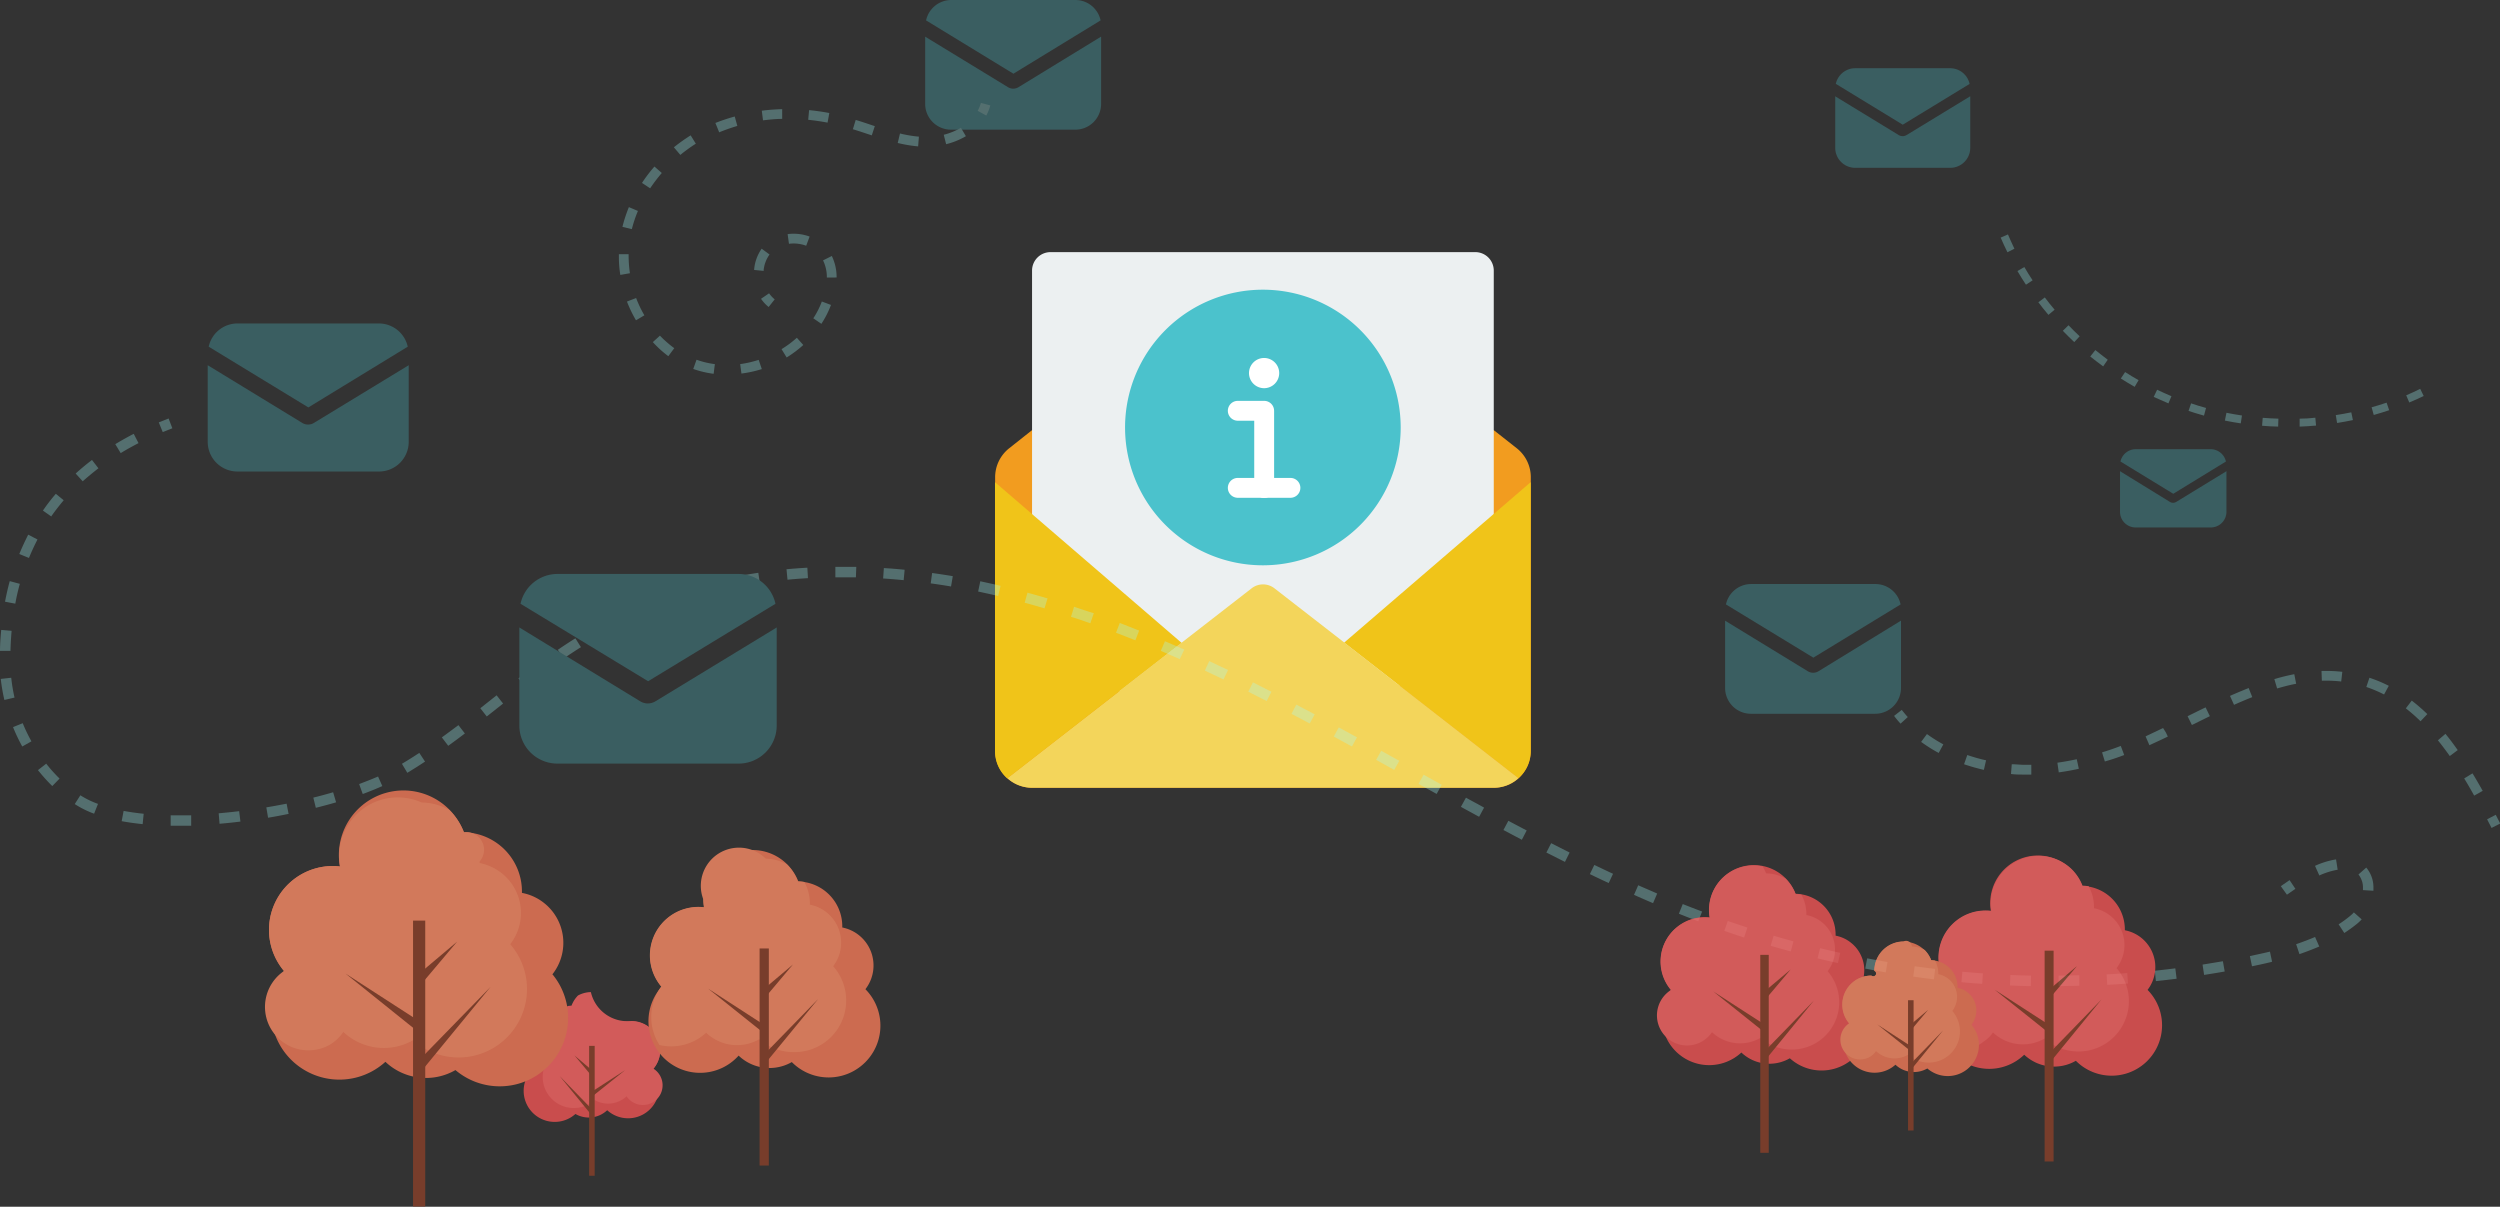 <svg xmlns="http://www.w3.org/2000/svg" xmlns:xlink="http://www.w3.org/1999/xlink" viewBox="0 0 387.31 186.95"><rect x="0" y="0" width="387.31" height="186.95" fill="#333333" stroke="none"/><defs><style>.cls-1,.cls-9{fill:none;}.cls-2{fill:#f29c1f;}.cls-2,.cls-3,.cls-4,.cls-5{fill-rule:evenodd;}.cls-3{fill:#ecf0f1;}.cls-4{fill:#f0c419;}.cls-5{fill:#f3d55b;}.cls-6{clip-path:url(#clip-path);}.cls-7{fill:#4bc2cc;}.cls-8{fill:#fff;}.cls-9{stroke:#fff;stroke-linecap:round;stroke-linejoin:round;stroke-width:3.08px;}.cls-10{opacity:0.3;}.cls-11{fill:#a2fcfc;}.cls-12{opacity:0.8;}.cls-13{fill:#ef5454;}.cls-14{fill:#fa6564;}.cls-15{fill:#894029;}.cls-16{fill:#f27957;}.cls-17{fill:#fa8b65;}</style><clipPath id="clip-path"><rect class="cls-1" x="174.31" y="44.88" width="42.69" height="42.69"/></clipPath></defs><title>Notification_deco</title><g id="Layer_2" data-name="Layer 2"><g id="OBJECTS"><g id="Icon_msg_success-3" data-name="Icon msg success-3"><g id="_027---Email-Tick-3" data-name=" 027---Email-Tick-3"><path id="Path-13" class="cls-2" d="M231.42,66.64,235,69.46a5.72,5.72,0,0,1,2.16,4.48v42.37a5.72,5.72,0,0,1-5.72,5.73H159.89a5.72,5.72,0,0,1-5.72-5.73V73.94a5.72,5.72,0,0,1,2.16-4.48l3.56-2.82Z"/><path id="Path-14" class="cls-3" d="M159.89,107.36V41.92a2.86,2.86,0,0,1,2.86-2.86h65.81a2.86,2.86,0,0,1,2.86,2.86v64Z"/><path id="Path-15" class="cls-3" d="M191.36,76.26a2.85,2.85,0,0,1-2-.84l-5.72-5.72a2.86,2.86,0,0,1,4-4l3.7,3.7,12.29-12.28a2.86,2.86,0,0,1,4.82,1.26,2.82,2.82,0,0,1-.78,2.78l-14.3,14.31a2.87,2.87,0,0,1-2,.84Z"/><path id="Path-16" class="cls-4" d="M237.14,74.7v41.61a5.6,5.6,0,0,1-1.9,4.25l-27-21Z"/><path id="Path-17" class="cls-5" d="M235.24,120.56a5.68,5.68,0,0,1-3.82,1.48H159.89a5.7,5.7,0,0,1-3.82-1.48l27-21,10.83-8.41a2.87,2.87,0,0,1,3.55,0l10.83,8.41Z"/><path id="Path-18" class="cls-4" d="M183.05,99.59l-27,21a5.6,5.6,0,0,1-1.9-4.25V74.7Z"/><g class="cls-6"><g id="Group_5705" data-name="Group 5705"><path id="Path_49661" data-name="Path 49661" class="cls-7" d="M217,66.22a21.35,21.35,0,1,1-21.35-21.34h0A21.35,21.35,0,0,1,217,66.22"/><path id="Path_49662" data-name="Path 49662" class="cls-8" d="M198.18,57.8a2.34,2.34,0,1,1-2.34-2.34h0a2.34,2.34,0,0,1,2.34,2.34"/><path id="Path_49663" data-name="Path 49663" class="cls-9" d="M191.76,63.64h4.09V75.58"/><line id="Line_262" data-name="Line 262" class="cls-9" x1="191.76" y1="75.58" x2="195.85" y2="75.58"/><line id="Line_263" data-name="Line 263" class="cls-9" x1="195.84" y1="75.58" x2="199.92" y2="75.58"/></g></g></g></g><g id="Group_5675" data-name="Group 5675" class="cls-10"><g id="OBJECTS-2" data-name="OBJECTS"><g id="Group_5655-3" data-name="Group 5655-3"><g id="Group_5652-3" data-name="Group 5652-3"><g id="Group_5649-3" data-name="Group 5649-3"><path id="Path_49617-3" data-name="Path 49617-3" class="cls-11" d="M25.21,66.94l-.61-1.5,1.52-.61.58,1.52Z"/></g><g id="Group_5650-3" data-name="Group 5650-3"><path id="Path_49618-3" data-name="Path 49618-3" class="cls-11" d="M318.93,152.77v-1.62l3.2-.06,0,1.62C321.08,152.74,320,152.76,318.93,152.77Zm-4.31,0c-1.08,0-2.15-.06-3.23-.1l.07-1.62c1.07.05,2.13.08,3.19.1Zm11.84-.19-.09-1.62c1.07-.06,2.13-.12,3.19-.21l.12,1.62c-1.07.08-2.14.15-3.22.2Zm-19.37-.16c-1.07-.07-2.15-.16-3.22-.26l.15-1.61c1.06.09,2.12.18,3.18.25ZM334,152l-.17-1.61c1.06-.11,2.12-.24,3.18-.37l.2,1.61c-1.07.13-2.14.26-3.21.37Zm-34.39-.28c-1.07-.13-2.14-.27-3.2-.42l.22-1.6c1.06.15,2.12.28,3.17.41Zm41.86-.68-.24-1.6,3.15-.52.28,1.59c-1.06.19-2.12.36-3.19.53Zm-49.32-.4c-1.07-.18-2.12-.38-3.18-.58l.3-1.59q1.56.3,3.15.57Zm56.74-.94-.33-1.58c1-.22,2.07-.44,3.11-.69L352,149c-1,.26-2.11.49-3.16.71Zm-64.15-.5c-1.05-.23-2.1-.47-3.15-.73l.39-1.57c1,.25,2.07.49,3.11.72Zm71.5-1.38-.51-1.54c1-.35,2-.72,2.93-1.12l.65,1.48c-1,.42-2,.81-3.07,1.18Zm-78.81-.42c-1-.28-2.08-.57-3.11-.88l.46-1.55c1,.3,2.05.59,3.07.87Zm-7.23-2.16-.84-.27-2.22-.76.54-1.53c.73.26,1.46.5,2.2.75l.83.27Zm93-.68-.89-1.36a18.47,18.47,0,0,0,1.84-1.35,4.89,4.89,0,0,0,.52-.5l1.21,1.08a6.31,6.31,0,0,1-.7.67,22.78,22.78,0,0,1-2,1.45Zm-100.1-1.83c-1-.38-2-.77-3-1.17l.6-1.5c1,.4,2,.78,3,1.16Zm-7-2.81c-1-.42-2-.85-2.95-1.29l.65-1.48c1,.44,2,.86,2.94,1.28ZM367.69,138l-1.61-.1c0-.1,0-.19,0-.29a3.24,3.24,0,0,0-.7-2.13l1.21-1.07a4.74,4.74,0,0,1,1.11,3.2c0,.13,0,.26,0,.39ZM249.23,136.8c-1-.45-1.95-.91-2.92-1.38L247,134c1,.47,1.93.93,2.9,1.37Zm110.08-1.19-.66-1.47a12.89,12.89,0,0,1,3.26-1l.25,1.6a11.89,11.89,0,0,0-2.86.9Zm-116.86-2.08-2.88-1.45.74-1.45,2.86,1.45Zm-6.68-3.43-2.85-1.51.76-1.43c.95.51,1.89,1,2.84,1.5ZM27.55,127.93H26.44l0-1.62c1,0,2.1,0,3.18,0l0,1.62-2.14,0Zm-5.45-.25c-1.14-.12-2.23-.27-3.25-.46l.3-1.59c1,.18,2,.33,3.11.44Zm11.92,0L33.88,126c1-.09,2.11-.2,3.17-.33l.2,1.61c-1.08.14-2.16.25-3.23.34Zm7.51-1-.27-1.6c1.05-.17,2.1-.37,3.14-.57l.31,1.58c-1.05.22-2.11.42-3.19.6Zm187.62-.14L226.33,125l.78-1.42c.93.52,1.87,1,2.81,1.54Zm-214.57-.48a15,15,0,0,1-3-1.49l.87-1.36a13.79,13.79,0,0,0,2.73,1.33Zm34.35-.91-.39-1.58c1.05-.26,2.08-.54,3.07-.83l.46,1.56c-1,.3-2.07.58-3.14.85ZM56.19,123l-.55-1.53c1-.38,2-.77,2.93-1.17l.66,1.48c-.93.42-1.95.83-3,1.22Zm166.38,0-2.81-1.56.79-1.42,2.81,1.56ZM8.1,121.78a27.35,27.35,0,0,1-2.22-2.47l1.28-1a22.74,22.74,0,0,0,2.07,2.31Zm55-2.06-.83-1.39c.91-.54,1.81-1.11,2.69-1.69l.89,1.35c-.91.6-1.82,1.18-2.75,1.74Zm152.9-.44-2.8-1.56.78-1.41,2.81,1.56Zm-6.55-3.63-2.82-1.54.78-1.42,2.82,1.54Zm-206,0a27.17,27.17,0,0,1-1.43-3l1.5-.61a25,25,0,0,0,1.35,2.81Zm66-.1-1-1.31c.86-.62,1.72-1.26,2.57-1.9l1,1.29c-.86.66-1.73,1.3-2.6,1.93Zm133.46-3.46-2.83-1.5.75-1.43,2.85,1.51ZM75.41,111l-1-1.28,2.53-2,1,1.28Zm120.83-2.39-2.85-1.45.72-1.45,2.87,1.46ZM.68,108.44a27.4,27.4,0,0,1-.56-3.26L1.74,105a26.56,26.56,0,0,0,.51,3.07Zm80.64-2.06-1-1.29,2.58-1.94,1,1.3-2.55,1.93Zm108.23-1.12-2.89-1.37.68-1.47,2.91,1.38Zm-6.78-3.15-2.93-1.28.64-1.49,3,1.29ZM87.34,102l-.92-1.33c.9-.61,1.8-1.21,2.72-1.78l.86,1.37c-.9.57-1.79,1.15-2.66,1.75ZM1.62,100.84l-1.62,0c0-1.1.09-2.2.19-3.25l1.61.14c-.09,1-.15,2.09-.18,3.16ZM175.9,99.2c-1-.4-2-.79-3-1.17l.58-1.52,3,1.18ZM93.65,98.1l-.77-1.43c.94-.51,1.92-1,2.89-1.48l.7,1.46c-.94.46-1.9.95-2.82,1.45Zm75.27-1.54c-1-.35-2-.7-3-1L166.4,94c1,.34,2,.68,3.06,1Zm-68.58-1.62-.6-1.5c1-.4,2-.8,3-1.16l.54,1.53c-1,.36-2,.73-3,1.13Zm61.48-.69c-1-.3-2-.59-3.07-.87l.43-1.56c1,.28,2.07.58,3.11.88ZM2.37,93.52l-1.59-.3c.2-1.08.45-2.16.73-3.19l1.56.42c-.27,1-.51,2-.7,3.07Zm105-1L106.9,91c1-.3,2.08-.57,3.14-.83l.38,1.58c-1,.25-2,.52-3.07.81Zm47.27-.19-1-.23-2.1-.46.33-1.59,2.14.47,1,.24Zm-7.3-1.47q-1.57-.27-3.15-.48l.22-1.61c1.07.15,2.13.31,3.2.49Zm-32.76,0-.3-1.59c1.07-.2,2.13-.37,3.2-.53l.24,1.6c-1,.16-2.09.33-3.13.53ZM140,89.88c-1.06-.1-2.12-.19-3.18-.26l.11-1.61c1.07.06,2.15.15,3.22.26Zm-18-.08-.15-1.61c1.07-.1,2.15-.18,3.23-.24l.09,1.62c-1.06.06-2.11.14-3.17.24Zm10.6-.36c-1.06,0-2.12,0-3.18,0l0-1.62c1.08,0,2.16,0,3.24,0Zm-128.11-3-1.5-.61c.41-1,.88-2,1.38-3l1.44.75c-.48.92-.92,1.88-1.32,2.85Zm3.48-6.41-1.32-.93a29.66,29.66,0,0,1,2-2.6l1.22,1c-.67.8-1.32,1.63-1.92,2.48Zm4.84-5.47-1.09-1.2c.8-.72,1.65-1.43,2.53-2.1l1,1.29c-.84.65-1.65,1.32-2.42,2Zm5.89-4.36-.84-1.39c.91-.55,1.87-1.09,2.86-1.6l.74,1.44c-.95.5-1.88,1-2.76,1.55Z"/></g><g id="Group_5651-3" data-name="Group 5651-3"><path id="Path_49619-3" data-name="Path 49619-3" class="cls-11" d="M354.3,138.61l-.95-1.32c.47-.33.92-.65,1.36-.94l.9,1.35C355.18,138,354.75,138.28,354.3,138.61Z"/></g></g></g><g id="Group_5679" data-name="Group 5679"><g id="Group_5676" data-name="Group 5676"><g id="Group_5675-2" data-name="Group 5675-2"><path id="Path_49649" data-name="Path 49649" class="cls-7" d="M48.65,65.51a1.74,1.74,0,0,1-1.84,0L32.18,56.58V68.45a4.6,4.6,0,0,0,4.6,4.6H58.72a4.6,4.6,0,0,0,4.6-4.6V56.58Z"/></g></g><g id="Group_5678" data-name="Group 5678"><g id="Group_5677" data-name="Group 5677"><path id="Path_49650" data-name="Path 49650" class="cls-7" d="M58.72,50.11H36.77a4.57,4.57,0,0,0-4.44,3.6l15.44,9.41,15.4-9.41A4.59,4.59,0,0,0,58.72,50.11Z"/></g></g></g><g id="Group_5684" data-name="Group 5684"><g id="Group_5681" data-name="Group 5681"><g id="Group_5680" data-name="Group 5680"><path id="Path_49651" data-name="Path 49651" class="cls-7" d="M101.54,108.65a2.26,2.26,0,0,1-2.35,0L80.46,97.21v15.2a5.89,5.89,0,0,0,5.88,5.89h28.1a5.9,5.9,0,0,0,5.89-5.89V97.21Z"/></g></g><g id="Group_5683" data-name="Group 5683"><g id="Group_5682" data-name="Group 5682"><path id="Path_49652" data-name="Path 49652" class="cls-7" d="M114.44,88.92H86.34a5.86,5.86,0,0,0-5.7,4.62l19.77,12,19.73-12A5.85,5.85,0,0,0,114.44,88.92Z"/></g></g></g><g id="Group_5689" data-name="Group 5689"><g id="Group_5686" data-name="Group 5686"><g id="Group_5685" data-name="Group 5685"><path id="Path_49653" data-name="Path 49653" class="cls-7" d="M281.71,104a1.57,1.57,0,0,1-1.62,0l-12.83-7.84v10.42a4,4,0,0,0,4,4h19.25a4,4,0,0,0,4-4V96.15Z"/></g></g><g id="Group_5688" data-name="Group 5688"><g id="Group_5687" data-name="Group 5687"><path id="Path_49654" data-name="Path 49654" class="cls-7" d="M290.54,90.48H271.29a4,4,0,0,0-3.9,3.16l13.54,8.25,13.52-8.25A4,4,0,0,0,290.54,90.48Z"/></g></g></g><g id="Group_5694" data-name="Group 5694"><g id="Group_5691" data-name="Group 5691"><g id="Group_5690" data-name="Group 5690"><path id="Path_49655" data-name="Path 49655" class="cls-7" d="M157.78,13.51a1.55,1.55,0,0,1-1.61,0L143.33,5.68V16.09a4,4,0,0,0,4,4h19.26a4,4,0,0,0,4-4V5.67Z"/></g></g><g id="Group_5693" data-name="Group 5693"><g id="Group_5692" data-name="Group 5692"><path id="Path_49656" data-name="Path 49656" class="cls-7" d="M166.62,0H147.37a4,4,0,0,0-3.9,3.16L157,11.42l13.51-8.26A4,4,0,0,0,166.62,0Z"/></g></g></g><g id="Group_5699" data-name="Group 5699"><g id="Group_5696" data-name="Group 5696"><g id="Group_5695" data-name="Group 5695"><path id="Path_49657" data-name="Path 49657" class="cls-7" d="M295.38,20.92a1.18,1.18,0,0,1-1.23,0l-9.83-6v8A3.1,3.1,0,0,0,287.41,26h14.74a3.1,3.1,0,0,0,3.09-3.09v-8Z"/></g></g><g id="Group_5698" data-name="Group 5698"><g id="Group_5697" data-name="Group 5697"><path id="Path_49658" data-name="Path 49658" class="cls-7" d="M302.15,10.57H287.41a3.08,3.08,0,0,0-3,2.42l10.37,6.33L305.14,13A3.09,3.09,0,0,0,302.15,10.57Z"/></g></g></g><g id="Group_5704" data-name="Group 5704"><g id="Group_5701" data-name="Group 5701"><g id="Group_5700" data-name="Group 5700"><path id="Path_49659" data-name="Path 49659" class="cls-7" d="M337.16,77.75a.94.94,0,0,1-1,0L328.44,73v6.29a2.43,2.43,0,0,0,2.43,2.43h11.62a2.43,2.43,0,0,0,2.44-2.43h0V73Z"/></g></g><g id="Group_5703" data-name="Group 5703"><g id="Group_5702" data-name="Group 5702"><path id="Path_49660" data-name="Path 49660" class="cls-7" d="M342.49,69.59H330.87a2.43,2.43,0,0,0-2.36,1.91l8.18,5,8.16-5A2.43,2.43,0,0,0,342.49,69.59Z"/></g></g></g></g><g id="Designed_By_Freepik" data-name="Designed By Freepik"><g id="Group_5661-3" data-name="Group 5661-3"><g id="Group_5658-3" data-name="Group 5658-3"><path id="Path_49630-3" data-name="Path 49630-3" class="cls-11" d="M294.44,112.11a14.56,14.56,0,0,1-1-1.2l1.19-.93q.45.58.93,1.11Z"/></g><g id="Group_5659-3" data-name="Group 5659-3"><path id="Path_49631-3" data-name="Path 49631-3" class="cls-11" d="M383.31,123.26c-.5-.89-1-1.78-1.55-2.66l1.29-.79c.55.9,1.07,1.8,1.58,2.71ZM314,120h-.45c-.66,0-1.33,0-2-.09l.12-1.51c.64,0,1.27.08,1.9.09h1.13l0,1.51-.73,0Zm4.95-.34-.21-1.5c1-.14,2-.32,3-.54l.32,1.48c-1,.23-2.1.42-3.11.56Zm-11.6-.39a29.79,29.79,0,0,1-3.07-.87l.5-1.43a26.12,26.12,0,0,0,2.91.82ZM326.1,118l-.44-1.44c.95-.29,1.93-.62,2.9-1l.53,1.41c-1,.38-2,.72-3,1Zm53.43-.87c-.61-.86-1.23-1.68-1.84-2.44l1.17-1c.64.78,1.28,1.63,1.9,2.52Zm-79.18-.48a23.89,23.89,0,0,1-2.72-1.71l.9-1.22a22.16,22.16,0,0,0,2.54,1.6ZM333,115.46l-.6-1.38,2.1-1,.61-.29.41.64.33.68-.71.34c-.71.34-1.42.66-2.14,1Zm6.58-3.14-.67-1.36c.93-.46,1.85-.92,2.79-1.37l.66,1.36-2.78,1.37Zm35.42-.58a26.49,26.49,0,0,0-2.28-2l.92-1.2a28.19,28.19,0,0,1,2.41,2.09Zm-28.9-2.55-.62-1.38c1-.45,2-.85,2.89-1.22l.56,1.41c-.91.36-1.83.75-2.84,1.2Zm23.25-1.6a20.23,20.23,0,0,0-2.75-1.16l.48-1.43a21.46,21.46,0,0,1,3,1.25Zm-16.57-.93-.43-1.45c1.05-.31,2.09-.57,3.09-.76l.29,1.48c-1,.19-1.95.44-2.95.73Zm9.93-1.08a21.3,21.3,0,0,0-3-.12l-.05-1.51a23.06,23.06,0,0,1,3.22.13Z"/></g><g id="Group_5660-3" data-name="Group 5660-3"><path id="Path_49632-3" data-name="Path 49632-3" class="cls-11" d="M386,128.27l-.69-1.34,1.34-.7.69,1.35Z"/></g></g><g id="Group_5664-3" data-name="Group 5664-3"><path id="Path_49638-3" data-name="Path 49638-3" class="cls-11" d="M352.94,66.09c-.82,0-1.66-.07-2.49-.13l.1-1.23c.81.06,1.62.11,2.43.13Zm3.33,0,0-1.23q1.23,0,2.43-.15l.11,1.22c-.82.07-1.66.13-2.49.16Zm-9.12-.5c-.83-.12-1.65-.27-2.46-.43l.24-1.21c.79.16,1.6.3,2.4.42Zm14.92-.06-.2-1.22c.8-.12,1.61-.27,2.4-.43l.25,1.2c-.81.17-1.63.32-2.45.45Zm-20.62-1.14c-.8-.22-1.6-.47-2.39-.73l.39-1.17c.76.26,1.55.5,2.32.71Zm26.3-.1-.33-1.19c.78-.22,1.56-.46,2.32-.72l.4,1.17c-.79.27-1.59.51-2.39.74Zm-31.81-1.8q-1.15-.48-2.28-1l.53-1.11c.73.35,1.48.68,2.22,1Zm37.32-.12-.48-1.13c.73-.31,1.46-.64,2.17-1l.54,1.11c-.73.35-1.48.69-2.23,1Zm-42.55-2.44c-.72-.41-1.44-.84-2.14-1.29l.66-1c.68.44,1.38.86,2.09,1.26Zm-4.88-3.17c-.67-.49-1.33-1-2-1.53l.79-1c.62.51,1.27,1,1.92,1.5ZM321.35,53c-.6-.57-1.2-1.16-1.77-1.75l.88-.86c.56.58,1.14,1.16,1.73,1.71Zm-4-4.22c-.54-.63-1.06-1.29-1.56-1.95l1-.75c.49.65,1,1.29,1.52,1.9Zm-3.48-4.67c-.46-.69-.9-1.41-1.32-2.12l1.07-.62c.4.7.83,1.39,1.28,2.06ZM311,39.08c-.37-.74-.72-1.51-1.05-2.27l1.13-.49c.32.75.66,1.49,1,2.21Z"/></g><g id="Group_5670-3" data-name="Group 5670-3"><g id="Group_5667-3" data-name="Group 5667-3"><path id="Path_49644-3" data-name="Path 49644-3" class="cls-11" d="M152.8,17.9l-1.33-.73a5.45,5.45,0,0,0,.49-1.23l1.46.39A7,7,0,0,1,152.8,17.9Z"/></g><g id="Group_5668-3" data-name="Group 5668-3"><path id="Path_49645-3" data-name="Path 49645-3" class="cls-11" d="M110.56,57.91a15.47,15.47,0,0,1-3.16-.75l.51-1.43a13.21,13.21,0,0,0,2.84.68Zm4.31,0-.2-1.5a16.59,16.59,0,0,0,2.87-.66l.48,1.43A18,18,0,0,1,114.87,57.87Zm7-2.53-.79-1.29a15.65,15.65,0,0,0,2.37-1.76l1,1.12a18.22,18.22,0,0,1-2.59,1.94Zm-18.33-.2A16.49,16.49,0,0,1,101.14,53l1.1-1a16.42,16.42,0,0,0,2.22,1.94Zm23.73-5L126,49.31a12.72,12.72,0,0,0,1.32-2.6l1.42.53a14.64,14.64,0,0,1-1.47,2.9Zm-28.74-.56a19.84,19.84,0,0,1-1.4-2.9l1.42-.55a17.79,17.79,0,0,0,1.28,2.68ZM128.1,43a6,6,0,0,0-.59-2.66l1.36-.68a7.53,7.53,0,0,1,.74,3.33Zm-32-.41a18.05,18.05,0,0,1-.22-2.85v-.36l1.51,0v.33a19,19,0,0,0,.2,2.62Zm22.24-.62-1.51-.15A6.58,6.58,0,0,1,118,38.53l1.22.9a5,5,0,0,0-.92,2.5Zm6.56-3.9a5.64,5.64,0,0,0-2.67-.3l-.21-1.5a7.2,7.2,0,0,1,3.41.38Zm-27-2.57-1.47-.36a21.79,21.79,0,0,1,1-3.05l1.4.59A19.84,19.84,0,0,0,97.9,35.45Zm2.82-6.33-1.26-.83a22.64,22.64,0,0,1,1.93-2.54l1.14,1a24.46,24.46,0,0,0-1.81,2.38ZM105.4,24l-1-1.18a26.57,26.57,0,0,1,2.6-1.85l.8,1.29A24.68,24.68,0,0,0,105.4,24Zm36.84-1.32a21.06,21.06,0,0,1-3.16-.53l.35-1.47a19.27,19.27,0,0,0,2.93.49Zm4.34-.34-.37-1.46a10.62,10.62,0,0,0,2.66-1.08l.77,1.3a11.44,11.44,0,0,1-3.06,1.24Zm-11.52-1.37-.67-.22c-.75-.25-1.5-.5-2.26-.73l.44-1.44c.77.23,1.53.48,2.29.74l.67.22Zm-23.66-.52-.57-1.4a29.6,29.6,0,0,1,3-1l.4,1.46a28.73,28.73,0,0,0-2.84,1ZM128.21,19c-1-.19-2-.34-3-.44l.14-1.5c1,.1,2.1.25,3.13.45Zm-10-.35-.19-1.5c1-.13,2.1-.21,3.16-.24l0,1.51c-1,0-2,.11-3,.23Z"/></g><g id="Group_5669-3" data-name="Group 5669-3"><path id="Path_49646-3" data-name="Path 49646-3" class="cls-11" d="M119.08,47.56a5.94,5.94,0,0,1-1.18-1.27l1.25-.85a4.56,4.56,0,0,0,.87.94Z"/></g></g></g></g><g id="Group_5706" data-name="Group 5706" class="cls-12"><g id="Group_5707" data-name="Group 5707"><path id="Path_49664" data-name="Path 49664" class="cls-13" d="M82.31,165.8a3.58,3.58,0,0,1,.63-5,3.49,3.49,0,0,1,1.53-.69V160a4.15,4.15,0,0,1,4.07-4.15,14.8,14.8,0,0,0,9.24,2.37,4.48,4.48,0,0,1,3.43,7.38A4.82,4.82,0,0,1,94.07,172a4.15,4.15,0,0,1-4.92.58,4.81,4.81,0,0,1-6.83-6.75Z"/><path id="Path_49665" data-name="Path 49665" class="cls-14" d="M88.92,171.66a4.81,4.81,0,0,1-3.63-8,3.57,3.57,0,0,1,.63-5,3.45,3.45,0,0,1,1.52-.69v-.11a4.11,4.11,0,0,1,.52-2,5.7,5.7,0,0,1,.58-.06,4.56,4.56,0,0,1,1-1.57,4.31,4.31,0,0,1,2-.53,5.81,5.81,0,0,0,6.26,4.48,4.48,4.48,0,0,1,3.43,7.38,3.05,3.05,0,1,1-4.16,4.28,4.15,4.15,0,0,1-4.93.58A4.78,4.78,0,0,1,88.92,171.66Z"/><g id="Group_5706-2" data-name="Group 5706-2"><rect id="Rectangle_1239" data-name="Rectangle 1239" class="cls-15" x="91.27" y="162.03" width="0.86" height="20.12"/></g><path id="Path_49666" data-name="Path 49666" class="cls-15" d="M91.94,172.1l-5.24-5.4,4.76,5.83Z"/><path id="Path_49667" data-name="Path 49667" class="cls-15" d="M91.89,169.76l5-4-5.39,3.49Z"/><path id="Path_49668" data-name="Path 49668" class="cls-15" d="M91.93,166,89,163.51l2.44,2.91Z"/></g><g id="Group_5709" data-name="Group 5709"><path id="Path_49669" data-name="Path 49669" class="cls-16" d="M134.09,153.23a6,6,0,0,0-3.6-9.54v-.18a6.94,6.94,0,0,0-6.81-6.94A7.59,7.59,0,0,0,109,139.31a7.9,7.9,0,0,0,.11,1.28,7.49,7.49,0,0,0-6.61,12.28,8,8,0,0,0,11.93,10.67,6.93,6.93,0,0,0,8.24,1,8,8,0,0,0,11.41-11.28Z"/><path id="Path_49670" data-name="Path 49670" class="cls-17" d="M123,163a8,8,0,0,0,6.08-13.31,6,6,0,0,0-3.61-9.54c0-.06,0-.12,0-.18a6.8,6.8,0,0,0-.86-3.33,6.38,6.38,0,0,0-1-.1,7.59,7.59,0,0,0-1.72-2.64,7,7,0,0,0-3.25-.87,5.91,5.91,0,0,0-9.7,6.25,7.78,7.78,0,0,0,.11,1.27,7.51,7.51,0,0,0-6.61,12.29,8,8,0,0,0-.27,9.06,8,8,0,0,0,7.23-1.9,6.93,6.93,0,0,0,8.24,1A8,8,0,0,0,123,163Z"/><g id="Group_5708" data-name="Group 5708"><rect id="Rectangle_1240" data-name="Rectangle 1240" class="cls-15" x="117.68" y="146.94" width="1.43" height="33.63"/></g><path id="Path_49671" data-name="Path 49671" class="cls-15" d="M118,163.76l8.76-9-8,9.74Z"/><path id="Path_49672" data-name="Path 49672" class="cls-15" d="M118.09,159.86l-8.39-6.7,9,5.83Z"/><path id="Path_49673" data-name="Path 49673" class="cls-15" d="M118,153.51l4.85-4.09-4.09,4.85Z"/></g><g id="Group_5711" data-name="Group 5711"><path id="Path_49674" data-name="Path 49674" class="cls-13" d="M287.67,153.66a5.44,5.44,0,0,0-.95-7.64,5.31,5.31,0,0,0-2.34-1.06v-.16a6.33,6.33,0,0,0-6.2-6.33,6.92,6.92,0,0,0-13.28,3.66,6.84,6.84,0,0,0-6,11.2,7.33,7.33,0,0,0,10.88,9.73,6.31,6.31,0,0,0,7.51.89,7.33,7.33,0,0,0,10.41-10.29Z"/><path id="Path_49675" data-name="Path 49675" class="cls-14" d="M277.6,162.6a7.33,7.33,0,0,0,5.54-12.14,5.45,5.45,0,0,0-3.29-8.7v-.16a6.2,6.2,0,0,0-.78-3,6.54,6.54,0,0,0-.89-.09,7,7,0,0,0-1.57-2.4,6.28,6.28,0,0,0-3-.8,6.81,6.81,0,0,0-.54-1.08,6.91,6.91,0,0,0-8.17,5.36,7.51,7.51,0,0,0-.14,1.42,6.6,6.6,0,0,0,.1,1.17,6.84,6.84,0,0,0-6,11.2,4.65,4.65,0,0,0,5,7.86,4.82,4.82,0,0,0,1.37-1.33,6.33,6.33,0,0,0,7.51.88A7.28,7.28,0,0,0,277.6,162.6Z"/><g id="Group_5710" data-name="Group 5710"><rect id="Rectangle_1241" data-name="Rectangle 1241" class="cls-15" x="272.71" y="147.93" width="1.31" height="30.67"/></g><path id="Path_49676" data-name="Path 49676" class="cls-15" d="M273,163.26l8-8.23-7.26,8.89Z"/><path id="Path_49677" data-name="Path 49677" class="cls-15" d="M273.08,159.71l-7.65-6.11,8.22,5.31Z"/><path id="Path_49678" data-name="Path 49678" class="cls-15" d="M273,153.91l4.42-3.72-3.73,4.42Z"/></g><g id="Group_5713" data-name="Group 5713"><path id="Path_49679" data-name="Path 49679" class="cls-13" d="M332.69,153.38a5.8,5.8,0,0,0-3.5-9.26V144a6.74,6.74,0,0,0-6.61-6.74,7.37,7.37,0,0,0-14.14,3.9,6.15,6.15,0,0,0-.85-.05A7.28,7.28,0,0,0,302,153,7.81,7.81,0,0,0,313.6,163.4a6.74,6.74,0,0,0,8,.94,7.81,7.81,0,0,0,11.09-11Z"/><path id="Path_49680" data-name="Path 49680" class="cls-14" d="M322,162.9a7.8,7.8,0,0,0,5.9-12.92,5.8,5.8,0,0,0-1-8.14,5.88,5.88,0,0,0-2.49-1.13v-.17a6.68,6.68,0,0,0-.83-3.24,7.45,7.45,0,0,0-.95-.09,7.26,7.26,0,0,0-1.68-2.56,7.42,7.42,0,0,0-12.46,6.46,6.15,6.15,0,0,0-.85-.05A7.28,7.28,0,0,0,302,153a5,5,0,1,0,5.3,8.37,5.06,5.06,0,0,0,1.46-1.42,6.73,6.73,0,0,0,8,.94A7.73,7.73,0,0,0,322,162.9Z"/><g id="Group_5712" data-name="Group 5712"><rect id="Rectangle_1242" data-name="Rectangle 1242" class="cls-15" x="316.76" y="147.28" width="1.39" height="32.66"/></g><path id="Path_49681" data-name="Path 49681" class="cls-15" d="M317.06,163.61l8.51-8.77-7.73,9.46Z"/><path id="Path_49682" data-name="Path 49682" class="cls-15" d="M317.15,159.82l-8.14-6.5,8.75,5.66Z"/><path id="Path_49683" data-name="Path 49683" class="cls-15" d="M317.08,153.65l4.71-4-4,4.71Z"/></g><g id="Group_5715" data-name="Group 5715"><path id="Path_49684" data-name="Path 49684" class="cls-16" d="M305.44,158.73a3.57,3.57,0,0,0-.63-5,3.49,3.49,0,0,0-1.53-.69v-.11a4.16,4.16,0,0,0-4.09-4.16,4.56,4.56,0,0,0-8.8,1.64.45.45,0,0,1,.23.58.44.44,0,0,1-.58.22l-.11-.06a4.49,4.49,0,0,0-4.5,4.49,4.55,4.55,0,0,0,1.06,2.91,4.83,4.83,0,0,0,7.16,6.4,4.17,4.17,0,0,0,4.94.58,4.83,4.83,0,0,0,6.85-6.77Z"/><path id="Path_49685" data-name="Path 49685" class="cls-17" d="M298.81,164.62a4.83,4.83,0,0,0,3.65-8,3.59,3.59,0,0,0-.63-5,3.66,3.66,0,0,0-1.54-.7v-.1a4,4,0,0,0-.51-2,2.88,2.88,0,0,0-.59-.06,4.5,4.5,0,0,0-1-1.58,4.07,4.07,0,0,0-2-.53.89.89,0,0,0-.89-.89.85.85,0,0,0-.38.09,4.55,4.55,0,0,0-4.55,4.55h0a.44.44,0,1,1-.36.8l-.1-.06a4.5,4.5,0,0,0-3.44,7.4,3.06,3.06,0,0,0,3.27,5.17,3,3,0,0,0,.9-.87,4.17,4.17,0,0,0,4.94.58A4.88,4.88,0,0,0,298.81,164.62Z"/><g id="Group_5714" data-name="Group 5714"><rect id="Rectangle_1243" data-name="Rectangle 1243" class="cls-15" x="295.6" y="154.96" width="0.86" height="20.18"/></g><path id="Path_49686" data-name="Path 49686" class="cls-15" d="M295.78,165.05l5.26-5.42-4.77,5.85Z"/><path id="Path_49687" data-name="Path 49687" class="cls-15" d="M295.84,162.71l-5-4,5.4,3.5Z"/><path id="Path_49688" data-name="Path 49688" class="cls-15" d="M295.8,158.9l2.91-2.45-2.45,2.91Z"/></g><g id="Group_5717" data-name="Group 5717"><path id="Path_49689" data-name="Path 49689" class="cls-16" d="M85.61,150.91a7.87,7.87,0,0,0-1.38-11.06,7.77,7.77,0,0,0-3.37-1.52c0-.08,0-.16,0-.24a9.16,9.16,0,0,0-9-9.15,10,10,0,0,0-19.2,5.3,9,9,0,0,0-1.16-.07A9.89,9.89,0,0,0,44,150.43,10.6,10.6,0,0,0,59.71,164.5a9.14,9.14,0,0,0,10.85,1.28,10.6,10.6,0,0,0,15-14.87Z"/><path id="Path_49690" data-name="Path 49690" class="cls-17" d="M71.05,163.83a10.6,10.6,0,0,0,8-17.55,7.87,7.87,0,0,0-1.38-11.05,8,8,0,0,0-3.37-1.53c0-.07,0-.15,0-.23a2.74,2.74,0,0,0-.22-3.86,2.77,2.77,0,0,0-2.2-.67,9.89,9.89,0,0,0-2.28-3.46,9.06,9.06,0,0,0-4.28-1.16,9.09,9.09,0,0,0-12.64,9.92,8.92,8.92,0,0,0-1.16-.07A9.89,9.89,0,0,0,44,150.43a6.73,6.73,0,0,0,7.19,11.37,6.66,6.66,0,0,0,2-1.93A9.14,9.14,0,0,0,64,161.15,10.58,10.58,0,0,0,71.05,163.83Z"/><g id="Group_5716" data-name="Group 5716"><rect id="Rectangle_1244" data-name="Rectangle 1244" class="cls-15" x="63.99" y="142.62" width="1.89" height="44.33"/></g><path id="Path_49691" data-name="Path 49691" class="cls-15" d="M64.4,164.79,76,152.89,65.46,165.73Z"/><path id="Path_49692" data-name="Path 49692" class="cls-15" d="M64.52,159.65l-11-8.83,11.88,7.68Z"/><path id="Path_49693" data-name="Path 49693" class="cls-15" d="M64.43,151.27l6.39-5.39-5.39,6.39Z"/></g></g></g></g></svg>